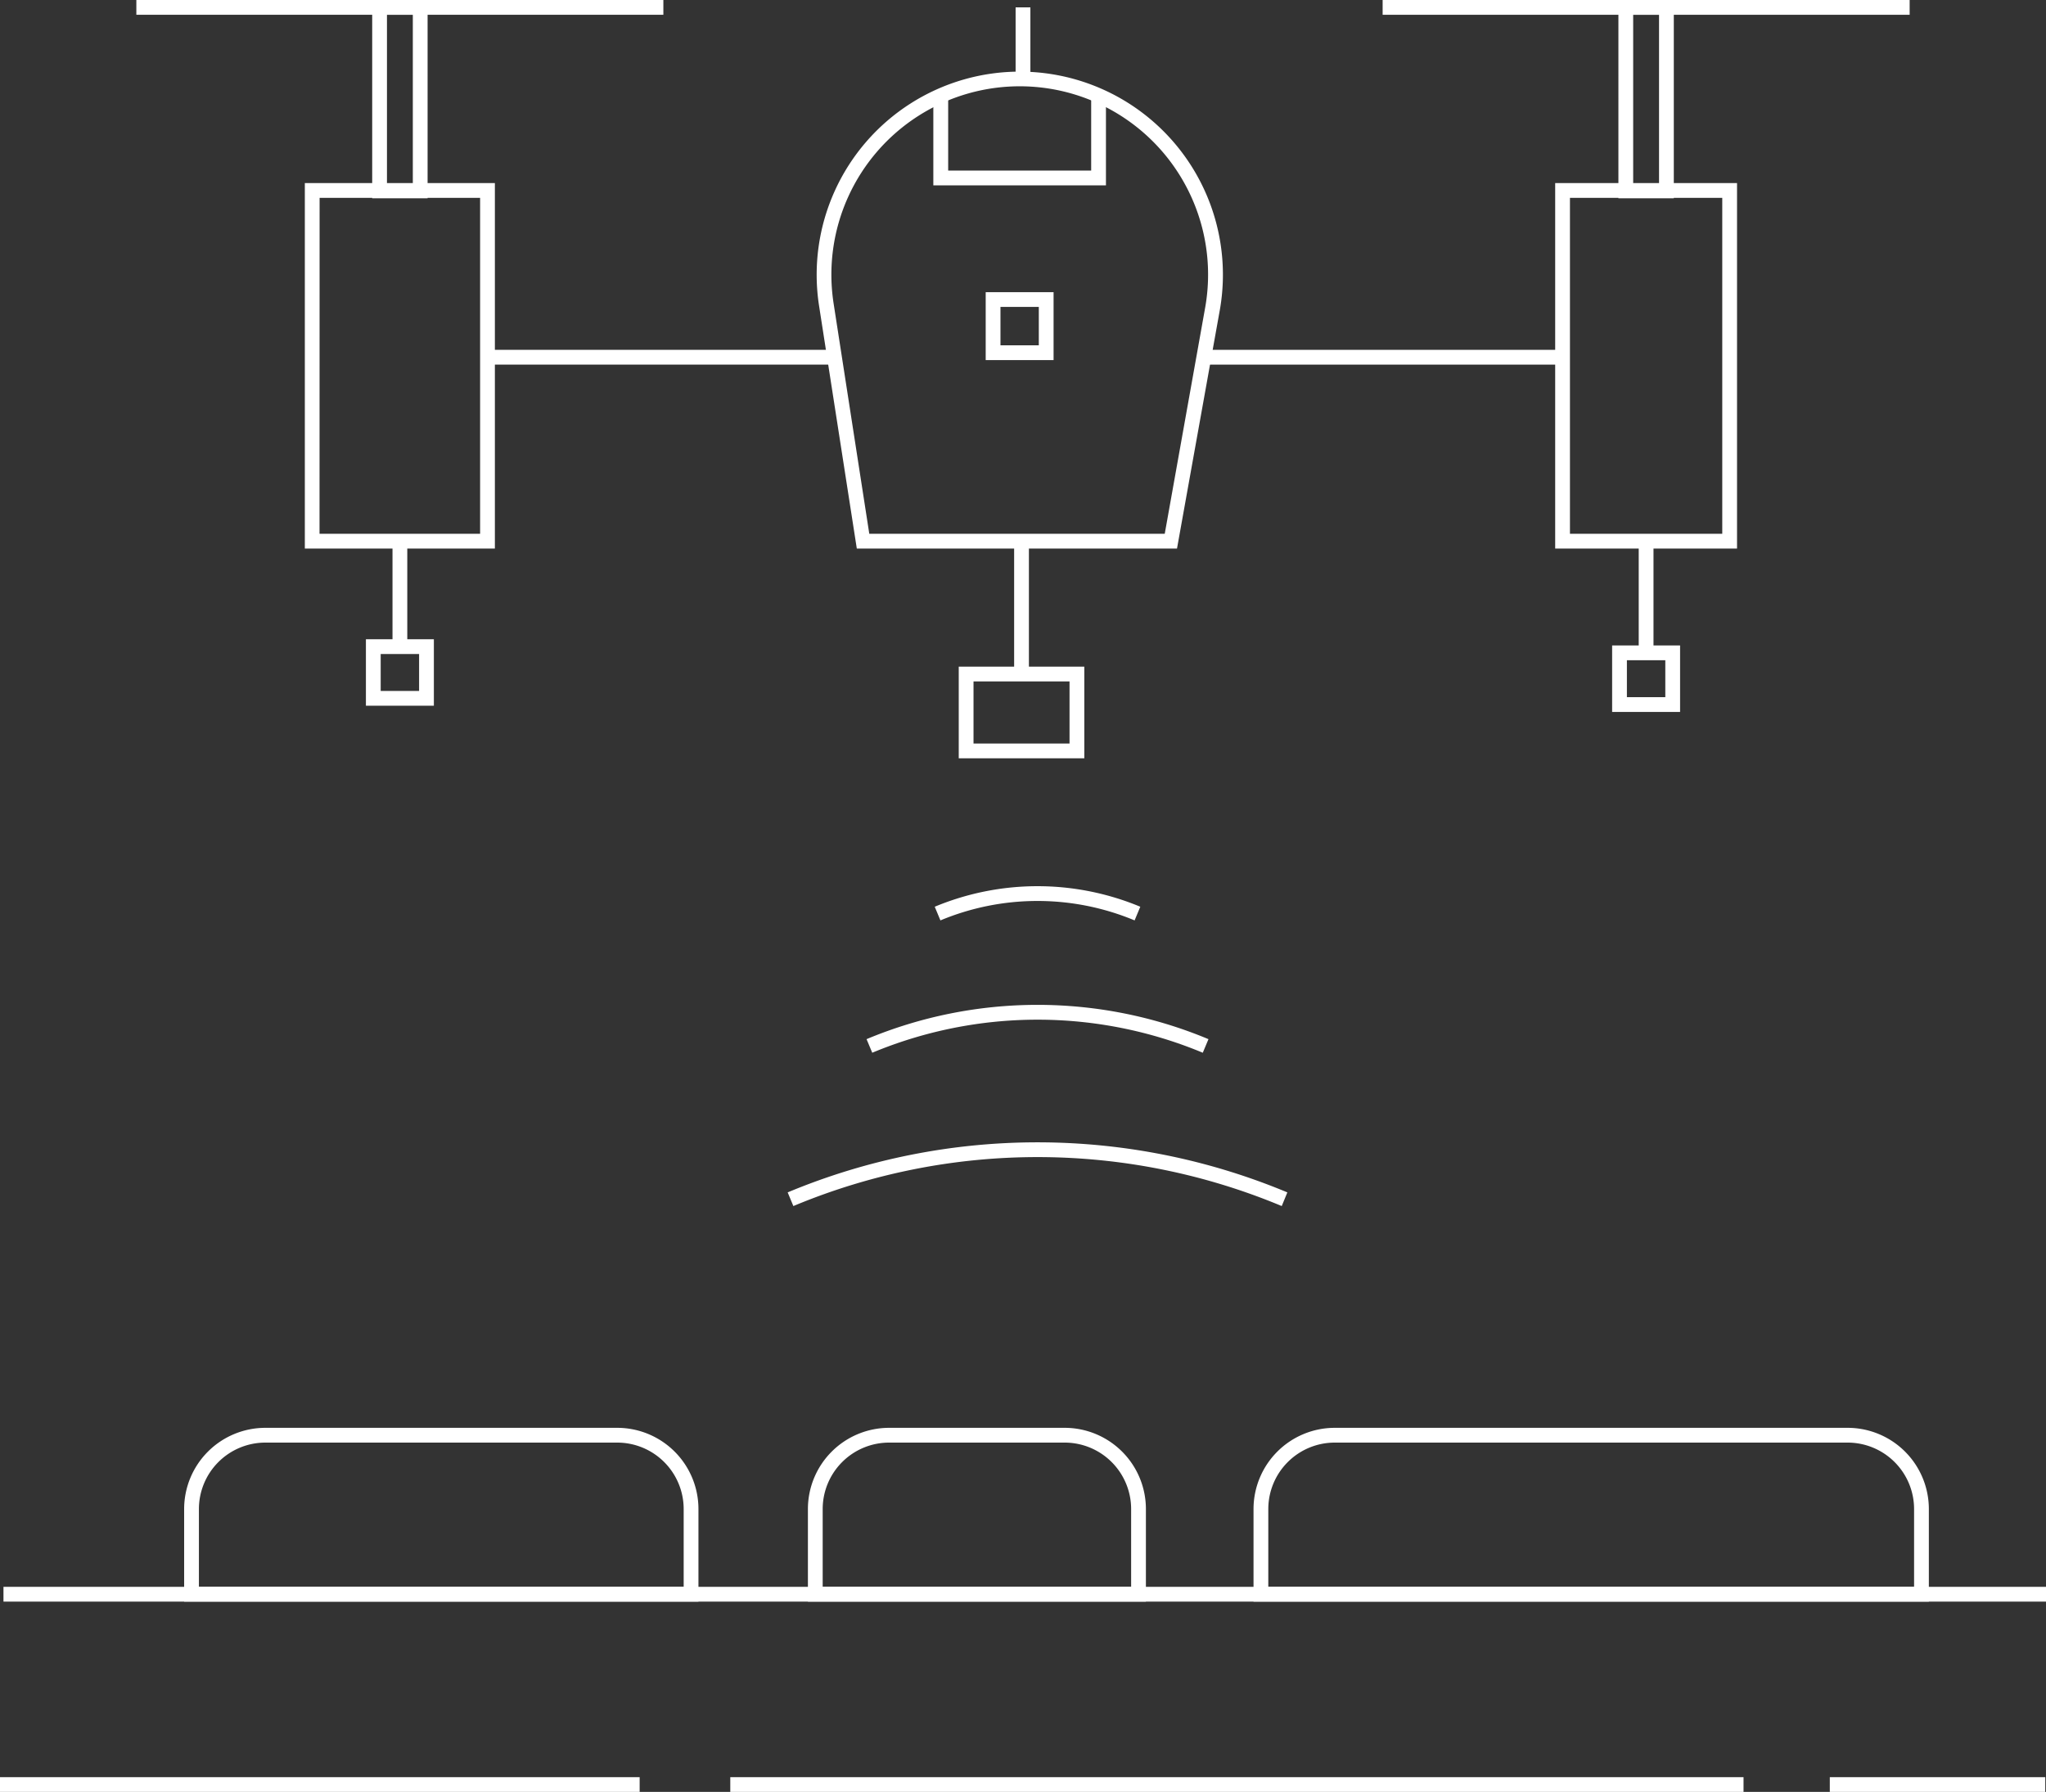 <svg xmlns="http://www.w3.org/2000/svg" viewBox="0 0 277 242.64">
  <rect x="0" y="0" width="277" height="242.64" fill="#333333" stroke="none"/>
  <g data-name="Слой 2">
    <g data-name="Слой 1" fill="#fff">
      <path d="M155.14 216.87h-45.76v-12.53a11 11 0 0 1 11-11h23.76a11 11 0 0 1 11 11zm-43.76-2h41.76v-10.53a9 9 0 0 0-9-9h-23.76a9 9 0 0 0-9 9zM261.14 216.87h-91.43v-12.53a11 11 0 0 1 11-11h69.43a11 11 0 0 1 11 11zm-89.43-2h87.43v-10.53a9 9 0 0 0-9-9h-69.43a9 9 0 0 0-9 9zM94.56 216.87H24.93v-12.53a11 11 0 0 1 11-11h47.63a11 11 0 0 1 11 11zm-67.63-2h65.63v-10.53a9 9 0 0 0-9-9H35.93a9 9 0 0 0-9 9zM0 240.64h86.6v2H0zM98.87 240.64h137.18v2H98.87zM247.73 240.64h29.17v2h-29.17z"/>
      <path d="M.47 214.87H277v2H.47zM159.35 74.28H116l-5.11-32.87a27.5 27.5 0 1 1 54.25.61zm-41.66-2h40l5.47-30.61a25.5 25.5 0 1 0-50.3-.57zM235.17 74.28h-24.62V24.79h24.62zm-22.62-2h20.62V26.79h-20.62z"/>
      <path d="M163.44 47.37h48.11v2h-48.11zM187.19 0h71.35v2h-71.35zM67 74.28H41.27V24.79H67zm-23.74-2H65V26.79H43.27z"/>
      <path d="M66.01 47.37h47.56v2H66.01zM18.46 0h71.35v2H18.46zM146.8 102.68h-17V90.27h17zm-15-2h13v-8.41h-13z"/>
      <path d="M137.3 73.28h2v17.99h-2zM173.53 163.31a85.74 85.74 0 0 0-66.12 0l-.77-1.85a87.77 87.77 0 0 1 67.65 0zM162.84 142.55a58.15 58.15 0 0 0-44.75 0l-.77-1.84a60 60 0 0 1 46.29 0zM153.61 124.63a34.14 34.14 0 0 0-26.29 0l-.77-1.85a36.18 36.18 0 0 1 27.83 0zM53.14 72.93h2v14.86h-2z"/>
      <path d="M58.74 95.56h-9.2v-9h9.2zm-7.2-2h5.2v-5h-5.2zM221.86 73.77h2v14.86h-2z"/>
      <path d="M227.46 96.4h-9.2v-9h9.2zm-7.2-2h5.2v-5h-5.2zM137.5 1h2v9.3h-2zM142.64 48.76h-9.19v-9.2h9.19zm-7.19-2h5.19v-5.2h-5.19zM57.89 26.85h-7.5V0h7.5zm-5.5-2h3.5V2h-3.5zM226.61 26.85h-7.5V0h7.5zm-5.5-2h3.5V2h-3.5zM149.73 25.1h-23.37V13.37h2.01v9.73h19.36V12.52h2V25.1z"/>
    </g>
  </g>
</svg>
